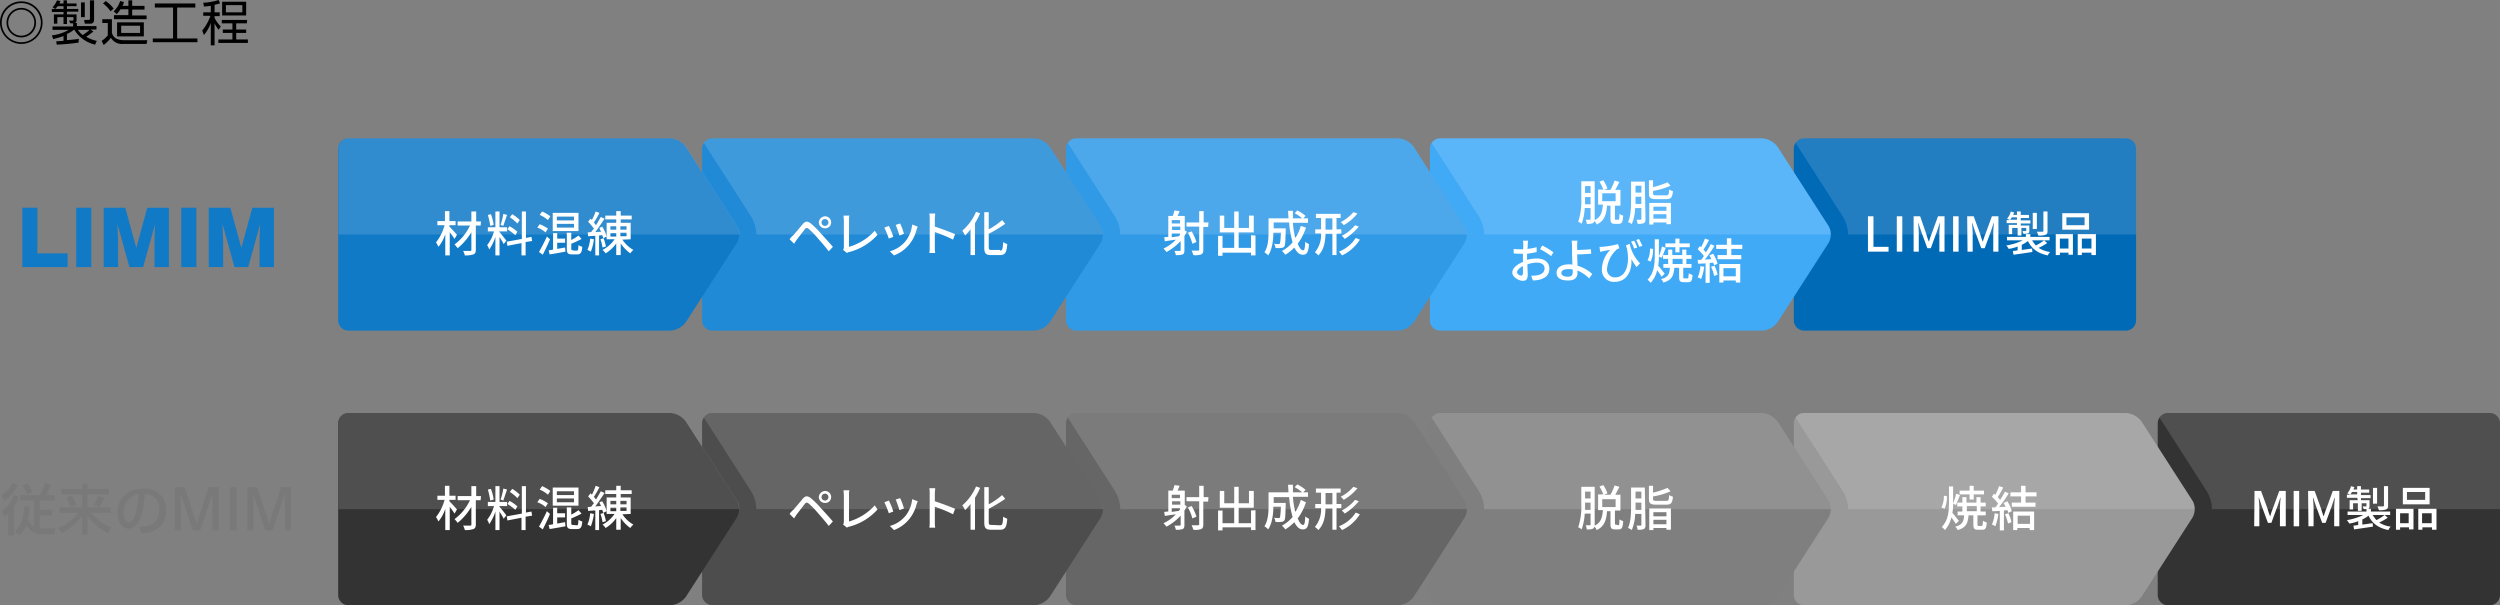 <svg xmlns="http://www.w3.org/2000/svg" viewBox="0 0 728.2 176.3"><rect x="0" y="0" width="728.2" height="176.3" fill="#808080" stroke="none"/><defs><style>.cls-1{fill:#797979;}.cls-2{fill:#107ac7;}.cls-3{fill:#006ab7;}.cls-13,.cls-4{fill:#fff;}.cls-4{opacity:0.14;isolation:isolate;}.cls-5{fill:#40aaf7;}.cls-6{fill:#309ae7;}.cls-7{fill:#208ad7;}.cls-8{fill:#333;}.cls-9{fill:#999;}.cls-10{fill:#7f7f7f;}.cls-11{fill:#666;}.cls-12{fill:#4d4d4d;}</style></defs><g id="レイヤー_2" data-name="レイヤー 2"><g id="レイヤー_1-2" data-name="レイヤー 1"><path d="M12.4,6.6a6.23,6.23,0,0,1-6.2,6.2A6.23,6.23,0,0,1,0,6.6,6.17,6.17,0,0,1,6.2.4,6.17,6.17,0,0,1,12.4,6.6ZM.5,6.6A5.7,5.7,0,1,0,6.2.9,5.7,5.7,0,0,0,.5,6.6Zm10,0a4.27,4.27,0,0,1-4.3,4.3,4.3,4.3,0,0,1,0-8.6A4.27,4.27,0,0,1,10.5,6.6Zm-8.1,0A3.8,3.8,0,1,0,6.2,2.8,3.8,3.8,0,0,0,2.4,6.6Z"/><path d="M22.9,12.4a55.91,55.91,0,0,1-6.4.6l-.1-1a18.75,18.75,0,0,0,2.1-.1V10.5c-1.3.5-2.4.7-3,.9l-.4-1.1A12.37,12.37,0,0,0,20,8.7H15.3v-1h6V6.8h-.8L20.1,6h1c.2,0,.3,0,.3-.3V5H19.5V7h-1V5H16.7V6.9h-1V4.2h2.8V3.5H15.1V2.6h3.4V1.8H16.8a6.53,6.53,0,0,1-.7.8l-.8-.5a5.78,5.78,0,0,0,1.3-2l1,.2c-.1.3-.2.4-.3.7h1.2V.1h1V1h2.8v.8H19.5v.8h3.3v.8H19.5v.8h2.8V5.8c0,.8-.4.9-.6.9h.7v.9h5.7v1H26.4l.8.6c-.7.5-1.4,1.1-2.1,1.5a9.68,9.68,0,0,0,3.1,1.2L27.7,13a9.61,9.61,0,0,1-6.1-4.4,8.6,8.6,0,0,1-2.1,1.3v1.8c1-.1,2.5-.2,3.5-.4A4.48,4.48,0,0,0,22.9,12.4Zm-.2-3.7a5.46,5.46,0,0,0,1.4,1.5,17.2,17.2,0,0,0,2-1.5Zm2-8V5H23.6V.7ZM27.4.1V5.9a1,1,0,0,1-1.1,1H24.7l-.2-1.1h1.3c.3,0,.4-.1.4-.4V.1Z"/><path d="M32.6,5.6V9.5a2.49,2.49,0,0,0,1.2,1.7,4.9,4.9,0,0,0,2.3.5h6.8l-.2,1.1H35.9A3.74,3.74,0,0,1,32.3,11a10.43,10.43,0,0,1-2.1,2.1l-.6-1.2a7.26,7.26,0,0,0,1.8-1.6V6.7H29.8V5.6Zm-.4-2.3A9.47,9.47,0,0,0,30,1l.8-.7a9.57,9.57,0,0,1,2.3,2.2Zm5.2-1.7V.1h1.1V1.7h3.6V2.8H38.5V4.5h4.2V5.6H33.2V4.4h4.2V2.7H35.1A6.67,6.67,0,0,1,34,4.1l-.9-.8A7,7,0,0,0,35,.3l1.1.3a5.09,5.09,0,0,1-.4,1.1h1.7Zm4.5,9H34.1V6.5h7.8ZM40.8,7.5H35.3V9.6h5.5Z"/><path d="M56.9,1V2.2H51.6v9h5.9v1.1h-13V11.2h5.9v-9H45.1V1Z"/><path d="M62.5,3.6H64V4.7H62.5v.5a9.23,9.23,0,0,0,1.8,2.5l-.6,1a9,9,0,0,1-1.2-1.9v6.4H61.4V6.7a11,11,0,0,1-2,3.5l-.5-1.3a13.7,13.7,0,0,0,2.4-4.3H59.2v-1h2.2V1.7a19.09,19.09,0,0,1-2,.2L59.2.8A18.6,18.6,0,0,0,63.7,0l.4,1c-.4.1-.7.2-1.6.4Zm9.4,3.2H68.8V8.6h2.9v1H68.8v1.9h3.4v1H63.6v-1h4.1V9.6H64.9v-1h2.8V6.8H64.6v-1H72l-.1,1Zm-.2-2.3h-7V.5h7Zm-1.1-3H65.8V3.6h4.8Z"/><path class="cls-1" d="M.5,144.3a10.15,10.15,0,0,0,3.2-3.6l1.5.6a11,11,0,0,1-4,4.6Zm5,.4a13.61,13.61,0,0,1-1.4,2.8v8.4H2.4v-6.3c-.6.6-.8.7-1.1,1l-.7-1.8A10.06,10.06,0,0,0,4,144.2Zm3.1,2.8a16.52,16.52,0,0,1-.5,3.8,4.82,4.82,0,0,0,1.8,2.1v-7.6h-4v-1.6h5.7a16.67,16.67,0,0,0,1.5-3.5l1.7.5a19.78,19.78,0,0,1-1.4,3h2.5v1.6H11.6v2.7h3.6v1.6H11.6v3.8h4.5l-.3,1.7H12.4a5.07,5.07,0,0,1-4.7-2.5A7.79,7.79,0,0,1,5.6,156l-1.2-1.3c1-.9,2.5-2.6,2.6-7.2ZM8,140.8a20.68,20.68,0,0,1,1.5,2.5l-1.5.8a12.71,12.71,0,0,0-1.5-2.6Z"/><path class="cls-1" d="M17.9,142.4h6v-1.5h1.6v1.5h6.2V144H25.5v3.8h6.7v1.6H26.6a14.47,14.47,0,0,0,5.8,4.3l-.9,1.6a16.12,16.12,0,0,1-6-5v5.5H23.9v-5.5a17.89,17.89,0,0,1-5.9,5l-1-1.5a14.49,14.49,0,0,0,5.8-4.4H17.3v-1.6h6.6V144h-6v-1.6Zm3,1.9a11.35,11.35,0,0,1,1.3,2.9l-1.6.5a16.86,16.86,0,0,0-1.2-2.8Zm9.4.6a23.27,23.27,0,0,1-1.3,2.7l-1.6-.6a13.74,13.74,0,0,0,1.2-2.6Z"/><path class="cls-1" d="M40.6,153.5c1.9-.1,5.8-.3,5.8-5.2a4.05,4.05,0,0,0-4.2-4.4c-.3,2.7-.5,5.5-1.7,7.8-.3.5-1.2,2.3-3.1,2.3-2.1,0-3.2-2.4-3.2-4.6,0-3.9,2.7-7.1,7.5-7.1,5.3,0,6.7,3.6,6.7,6.3,0,6.4-5.7,6.7-7.3,6.7Zm-4.6-4c0,1.7.7,2.6,1.5,2.6,2.1,0,2.8-6,2.9-8.2A5.45,5.45,0,0,0,36,149.5Z"/><path class="cls-1" d="M53.8,141.9l3.5,10.6,3.5-10.6h2.9v12.6H61.9V143.8l-3.6,10.7H56.2l-3.6-10.7c0,.4.1,2.7.1,3.1v7.6H50.9V141.9Z"/><path class="cls-1" d="M68.9,141.9v12.6H67V141.9Z"/><path class="cls-1" d="M74.9,141.9l3.5,10.6,3.5-10.6h2.9v12.6H83V143.8l-3.6,10.7H77.3l-3.6-10.7c0,.4.1,2.7.1,3.1v7.6H72V141.9Z"/><path class="cls-2" d="M10.9,60.5V73.8h8.8v4H6.5V60.5Z"/><path class="cls-2" d="M26.6,60.5V77.8H22.2V60.5Z"/><path class="cls-2" d="M41.7,77.8h-4L34.2,65.2c0,.7.2,4.4.2,5v7.6H30.2V60.5h6.3l3.2,11.7,3.2-11.7h6.3V77.8H45V70.2c0-.6.1-4.4.2-5Z"/><path class="cls-2" d="M57.2,60.5V77.8H52.8V60.5Z"/><path class="cls-2" d="M72.3,77.8h-4L64.8,65.2c0,.7.2,4.4.2,5v7.6H60.8V60.5h6.3l3.2,11.7,3.2-11.7h6.3V77.8H75.6V70.2c0-.6.1-4.4.2-5Z"/><path class="cls-3" d="M622.2,43.3a3,3,0,0,0-3-3H525.5a3,3,0,0,0-3,3v50a3,3,0,0,0,3,3h93.7a3,3,0,0,0,3-3Z"/><path class="cls-4" d="M619.2,40.3H525.5a3.13,3.13,0,0,0-2.5,1.3l13.8,21.5a10.19,10.19,0,0,1,1.5,5.2h83.9v-25A3,3,0,0,0,619.2,40.3Z"/><path class="cls-5" d="M532.6,70.8a5,5,0,0,0,0-5l-14.8-23a6.13,6.13,0,0,0-4.6-2.5H419.5a3,3,0,0,0-3,3v50a3,3,0,0,0,3,3h93.7a6,6,0,0,0,4.6-2.5Z"/><path class="cls-4" d="M532.6,65.8l-14.8-23a6.13,6.13,0,0,0-4.6-2.5H419.5a3.13,3.13,0,0,0-2.5,1.3l13.8,21.5a10.19,10.19,0,0,1,1.5,5.2h101A4.3,4.3,0,0,0,532.6,65.8Z"/><path class="cls-6" d="M426.6,70.8a5,5,0,0,0,0-5l-14.8-23a6.13,6.13,0,0,0-4.6-2.5H313.5a3,3,0,0,0-3,3v50a3,3,0,0,0,3,3h93.7a6.13,6.13,0,0,0,4.6-2.5Z"/><path class="cls-4" d="M426.6,65.8l-14.8-23a6.13,6.13,0,0,0-4.6-2.5H313.5a3.13,3.13,0,0,0-2.5,1.3l13.8,21.5a10.19,10.19,0,0,1,1.5,5.2h101A4.3,4.3,0,0,0,426.6,65.8Z"/><path class="cls-7" d="M320.6,70.8a5,5,0,0,0,0-5l-14.8-23a6.13,6.13,0,0,0-4.6-2.5H207.5a3,3,0,0,0-3,3v50a3,3,0,0,0,3,3h93.7a6.13,6.13,0,0,0,4.6-2.5Z"/><path class="cls-4" d="M320.6,65.8l-14.8-23a6.13,6.13,0,0,0-4.6-2.5H207.5a3.13,3.13,0,0,0-2.5,1.3l13.8,21.5a10.19,10.19,0,0,1,1.5,5.2h101A4.3,4.3,0,0,0,320.6,65.8Z"/><path class="cls-2" d="M214.6,70.8a5,5,0,0,0,0-5l-14.8-23a6.13,6.13,0,0,0-4.6-2.5H101.5a3,3,0,0,0-3,3v50a3,3,0,0,0,3,3h93.7a6.13,6.13,0,0,0,4.6-2.5Z"/><path class="cls-4" d="M199.9,42.8a6.13,6.13,0,0,0-4.6-2.5H101.6a3,3,0,0,0-3,3v25H215.4a4.3,4.3,0,0,0-.7-2.5Z"/><path class="cls-8" d="M728.2,123.3a3,3,0,0,0-3-3H631.5a3,3,0,0,0-3,3v50a3,3,0,0,0,3,3h93.7a3,3,0,0,0,3-3Z"/><path class="cls-4" d="M725.2,120.3H631.5a3.13,3.13,0,0,0-2.5,1.3l13.8,21.5a10.19,10.19,0,0,1,1.5,5.2h83.9v-25A3,3,0,0,0,725.2,120.3Z"/><path class="cls-9" d="M638.6,150.8a5,5,0,0,0,0-5l-14.8-23a6.13,6.13,0,0,0-4.6-2.5H525.5a3,3,0,0,0-3,3v50a3,3,0,0,0,3,3h93.7a6,6,0,0,0,4.6-2.5Z"/><path class="cls-4" d="M638.6,145.8l-14.8-23a6.13,6.13,0,0,0-4.6-2.5H525.5a3.13,3.13,0,0,0-2.5,1.3l13.8,21.5a10.19,10.19,0,0,1,1.5,5.2h101A4.3,4.3,0,0,0,638.6,145.8Z"/><path class="cls-10" d="M532.6,150.8a5,5,0,0,0,0-5l-14.8-23a6.13,6.13,0,0,0-4.6-2.5H419.5a3,3,0,0,0-3,3v50a3.08,3.08,0,0,0,3,3h93.7a6,6,0,0,0,4.6-2.5Z"/><path class="cls-4" d="M532.6,145.8l-14.8-23a6.13,6.13,0,0,0-4.6-2.5H419.5a3.13,3.13,0,0,0-2.5,1.3l13.8,21.5a10.19,10.19,0,0,1,1.5,5.2h101A4.3,4.3,0,0,0,532.6,145.8Z"/><path class="cls-11" d="M426.6,150.8a5,5,0,0,0,0-5l-14.8-23a6.13,6.13,0,0,0-4.6-2.5H313.5a3,3,0,0,0-3,3v50a3.08,3.08,0,0,0,3,3h93.7a6.13,6.13,0,0,0,4.6-2.5Z"/><path class="cls-4" d="M426.6,145.8l-14.8-23a6.13,6.13,0,0,0-4.6-2.5H313.5a3.13,3.13,0,0,0-2.5,1.3l13.8,21.5a10.19,10.19,0,0,1,1.5,5.2h101A4.3,4.3,0,0,0,426.6,145.8Z"/><path class="cls-12" d="M320.6,150.8a5,5,0,0,0,0-5l-14.8-23a6.13,6.13,0,0,0-4.6-2.5H207.5a3,3,0,0,0-3,3v50a3.08,3.08,0,0,0,3,3h93.7a6.13,6.13,0,0,0,4.6-2.5Z"/><path class="cls-4" d="M320.6,145.8l-14.8-23a6.13,6.13,0,0,0-4.6-2.5H207.5a3.13,3.13,0,0,0-2.5,1.3l13.8,21.5a10.19,10.19,0,0,1,1.5,5.2h101A4.3,4.3,0,0,0,320.6,145.8Z"/><path class="cls-8" d="M214.6,150.8a5,5,0,0,0,0-5l-14.8-23a6.13,6.13,0,0,0-4.6-2.5H101.5a3,3,0,0,0-3,3v50a3,3,0,0,0,3,3h93.7a6.13,6.13,0,0,0,4.6-2.5Z"/><path class="cls-4" d="M199.9,122.8a6.13,6.13,0,0,0-4.6-2.5H101.6a3,3,0,0,0-3,3v25H215.4a4.3,4.3,0,0,0-.7-2.5Z"/><path class="cls-13" d="M132.4,69.6c-.3-.5-.9-1.3-1.4-2v6.8h-1.3V68.2a10.79,10.79,0,0,1-2,3.7,8.26,8.26,0,0,0-.7-1.3,13.8,13.8,0,0,0,2.5-5h-2.1V64.4h2.2V61.5h1.3v2.9h1.8v1.2h-1.8V66c.5.5,1.9,2,2.2,2.4Zm7.6-3.9h-1.4v7c0,.8-.2,1.2-.7,1.4a7.25,7.25,0,0,1-2.5.3,5,5,0,0,0-.5-1.3h2c.3,0,.4-.1.4-.3V67.6a16.87,16.87,0,0,1-4,4.7,8.7,8.7,0,0,0-.9-1.1,14.53,14.53,0,0,0,4.5-5.5h-3.6V64.5h4V61.6h1.4v2.9h1.4l-.1,1.2Z"/><path class="cls-13" d="M145.4,67.5c.4.4,1.8,2.2,2.1,2.6l-.8,1c-.2-.5-.8-1.4-1.2-2.1v5.4h-1.2V69a14.17,14.17,0,0,1-1.8,3.7,5.17,5.17,0,0,0-.6-1.3,11.55,11.55,0,0,0,2-4h-1.8V66.2h2.2V61.6h1.2v4.6h2.2v1.2h-2.2l-.1.1Zm-2.6-1.7a23.39,23.39,0,0,0-.7-3.2l.9-.2a14.2,14.2,0,0,1,.8,3.1Zm4.9-3.2c-.4,1.1-.8,2.4-1.1,3.2l-.8-.3a16.65,16.65,0,0,0,.8-3.2Zm5.4,7.9v3.9h-1.2V70.8l-4.1.8-.2-1.2,4.4-.8v-8h1.2v7.7l1.6-.3.2,1.2Zm-3-2a15.26,15.26,0,0,0-2.3-1.7l.6-.9a10.35,10.35,0,0,1,2.3,1.6Zm.6-3.4a10.61,10.61,0,0,0-2.2-1.8l.7-.9a10.5,10.5,0,0,1,2.2,1.7Z"/><path class="cls-13" d="M158.9,67.7a6.92,6.92,0,0,0-2.4-1.4l.7-1a10.76,10.76,0,0,1,2.4,1.3Zm1.3,2c-.6,1.5-1.4,3.1-2.1,4.5l-1.1-.8c.6-1.1,1.6-2.9,2.3-4.5Zm-.6-5.6a9,9,0,0,0-2.4-1.5l.7-1a10.84,10.84,0,0,1,2.4,1.4Zm2.7,8.4c.7-.1,1.5-.3,2.3-.4l.1,1.2c-1.6.3-3.3.6-4.6.8l-.3-1.2a6.88,6.88,0,0,0,1.3-.2V67.9h1.2v1.6h2.3v1.2h-2.3v1.8Zm6.2-5.2H161V62h7.5Zm-1.3-4.2h-5v1.1h5Zm0,2.1h-5v1.1h5ZM168,73c.4,0,.4-.2.5-1.6a5.36,5.36,0,0,0,1.1.5c-.1,1.7-.5,2.2-1.5,2.2h-1.5c-1.2,0-1.5-.4-1.5-1.6V67.8h1.3v2.1a12.83,12.83,0,0,0,2.1-1.3l.9,1a27.51,27.51,0,0,1-3,1.4v1.4c0,.4.1.5.5.5C166.7,73,168,73,168,73Z"/><path class="cls-13" d="M173,69.7a15.75,15.75,0,0,1-.9,3.6,9.29,9.29,0,0,0-1-.5,10,10,0,0,0,.8-3.3Zm2.4-3.7a10.41,10.41,0,0,1,1.3,2.9l-1,.5a4.71,4.71,0,0,0-.3-.9l-.9.1v5.8h-1.1V68.7c-.8,0-1.5.1-2.1.1l-.1-1.1,1-.1a7,7,0,0,1,.8-1,15.08,15.08,0,0,0-1.7-2l.7-.9c.1.1.3.2.4.4a17.4,17.4,0,0,0,1.1-2.5l1.1.4a23.23,23.23,0,0,1-1.6,2.8c.2.3.4.5.6.8.5-.8,1-1.7,1.4-2.4l1.1.5c-.8,1.2-1.8,2.7-2.7,3.9l1.7-.1a5.36,5.36,0,0,1-.5-1.1Zm.1,6.1a12,12,0,0,0-.6-2.4l.9-.3a12.71,12.71,0,0,1,.7,2.4Zm5.8-2.3a9.15,9.15,0,0,0,3.2,3,4.3,4.3,0,0,0-.9,1,11.1,11.1,0,0,1-2.8-2.9v3.4h-1.3V70.9a10.54,10.54,0,0,1-3.1,2.9,4.3,4.3,0,0,0-.9-1,9.37,9.37,0,0,0,3.5-3.1h-2.3V64.9h2.8v-1h-3.2V62.8h3.2V61.5h1.3v1.3H184v1.1h-3.2v1h2.9v4.8l-2.4.1Zm-3.5-2.9h1.7v-1h-1.7Zm0,2h1.7v-1h-1.7Zm4.7-3h-1.8v1h1.8Zm0,1.9h-1.8v1h1.8Z"/><path class="cls-13" d="M231.1,68.5c.6-.7,1.8-2.1,2.7-3.2.8-.9,1.4-1,2.5-.1a26.43,26.43,0,0,1,2.9,2.9c.9,1,2.4,2.6,3.4,3.8l-1.2,1.3c-.9-1.2-2.2-2.7-3.1-3.7a24.81,24.81,0,0,0-2.7-2.8c-.5-.4-.8-.4-1.2.1-.6.8-1.7,2.2-2.3,3-.3.4-.6.9-.8,1.2L230,69.7A4.35,4.35,0,0,1,231.1,68.5Zm9.2-5.5a1.79,1.79,0,0,1,1.8,1.8,1.71,1.71,0,0,1-1.8,1.7,1.77,1.77,0,0,1-1.8-1.7A1.93,1.93,0,0,1,240.3,63Zm0,2.8a1,1,0,0,0,1-1,1,1,0,0,0-2,0A1,1,0,0,0,240.3,65.8Z"/><path class="cls-13" d="M245.6,72.8a2.35,2.35,0,0,0,.2-.8V64.2c0-.4-.1-1.1-.1-1.4h1.7a6.15,6.15,0,0,0-.1,1.4v7.7a16.2,16.2,0,0,0,7.5-4.7l.8,1.2a16.58,16.58,0,0,1-8.2,5,1.33,1.33,0,0,0-.7.3Z"/><path class="cls-13" d="M260.2,69l-1.3.5a30.54,30.54,0,0,0-1.3-3.2l1.3-.5A17.88,17.88,0,0,1,260.2,69Zm7.1-3a3.39,3.39,0,0,1-.3.8,10.88,10.88,0,0,1-2,4.2,10.43,10.43,0,0,1-4.6,3.4l-1.2-1.2a9,9,0,0,0,4.6-3,9.38,9.38,0,0,0,1.9-4.8Zm-4,2.1-1.3.5c-.2-.7-.8-2.4-1.1-3.1l1.3-.4A18.15,18.15,0,0,1,263.3,68.1Z"/><path class="cls-13" d="M277.6,69.8a39.66,39.66,0,0,0-5.3-2.2v4.3a11.48,11.48,0,0,0,.1,1.8h-1.7a10.28,10.28,0,0,0,.1-1.8V63.8a9.15,9.15,0,0,0-.1-1.6h1.7c0,.5-.1,1.1-.1,1.6V66c1.8.6,4.5,1.6,5.9,2.2Z"/><path class="cls-13" d="M285.5,62.1A20,20,0,0,1,284,65v9.3h-1.3V66.8a14.54,14.54,0,0,1-1.6,1.8,7,7,0,0,0-.8-1.4,15.06,15.06,0,0,0,4-5.5ZM291.3,73c.7,0,.8-.5.9-2.5a6.72,6.72,0,0,0,1.2.6c-.2,2.3-.5,3.2-2.1,3.2h-2.6c-1.6,0-2-.5-2-2.2V61.8H288v5a20.45,20.45,0,0,0,3.9-2.7l.9,1.1a43.56,43.56,0,0,1-4.8,2.9v3.8c0,.8.1.9.9.9h2.4Z"/><path class="cls-13" d="M345.7,67.5a7.46,7.46,0,0,1-.7,1.2v4.2c0,.6-.1,1-.5,1.2a5.29,5.29,0,0,1-2,.2,5.64,5.64,0,0,0-.4-1.2h1.5a.27.27,0,0,0,.3-.3V70.2a15.69,15.69,0,0,1-4.1,3.2c-.2-.2-.6-.7-.9-1a11.42,11.42,0,0,0,3.6-2.6c-1.2.2-2.3.3-3.2.5l-.2-1.2c.4,0,.7-.1,1.2-.1V62.9h1.3a9.83,9.83,0,0,0,.5-1.6l1.5.2c-.2.5-.4,1-.6,1.4h2.1v4.2Zm-4.4-3.4v1h2.4v-1Zm2.5,1.9h-2.4v1h2.4Zm-2.5,3.1,2.1-.3c.1-.1.2-.3.3-.4V68h-2.4v1.1Zm10.6-3h-1.4v6.7c0,.7-.2,1.1-.6,1.3a5,5,0,0,1-2.3.2,11.22,11.22,0,0,0-.5-1.3h1.8c.3,0,.4-.1.4-.3V66h-3.7V64.8h3.7V61.5h1.3v3.3H352l-.1,1.3ZM347.3,71a12,12,0,0,0-1.3-3.2l1.1-.4a13.64,13.64,0,0,1,1.4,3.1Z"/><path class="cls-13" d="M365.7,68.6v5.8h-1.3v-.8h-8.3v.9h-1.3V68.7h1.3v3.5h3.4V67.7h-4.2V62.8h1.3v3.6h2.9V61.6h1.3v4.8h3V62.8h1.4v4.9h-4.4v4.5h3.6V68.5l1.3.1Z"/><path class="cls-13" d="M380.4,66.3A16,16,0,0,1,378,71c.5,1.2,1,1.9,1.6,1.9.4,0,.5-.7.6-2.5a3.38,3.38,0,0,0,1.1.7c-.2,2.5-.7,3.1-1.8,3.1s-1.8-.8-2.5-2.1a12.62,12.62,0,0,1-2.6,2.1,10,10,0,0,0-1-1.1,10.67,10.67,0,0,0,3.1-2.5,29,29,0,0,1-1-5.8H371v1.7h3.5v.7c-.1,3-.1,4.2-.4,4.6a1.09,1.09,0,0,1-.9.4,4.77,4.77,0,0,1-1.7,0,2.45,2.45,0,0,0-.4-1.2,7.77,7.77,0,0,0,1.3.1c.2,0,.3,0,.4-.2s.2-1,.3-3.1h-2.2c0,2-.3,4.8-1.5,6.6a4.81,4.81,0,0,0-1.1-.9c1.1-1.7,1.2-4.1,1.2-5.9v-4h5.8c0-.7-.1-1.5-.1-2.2h1.4v2.2h2.7a12.13,12.13,0,0,0-2.2-1.5l.8-.8a11.13,11.13,0,0,1,2.4,1.6l-.7.7H381v1.3h-4.4a23.87,23.87,0,0,0,.7,4.4,12.48,12.48,0,0,0,1.6-3.5Z"/><path class="cls-13" d="M389.3,68.1v6.2h-1.2V68.1h-2c-.1,2.3-.4,4.6-2.1,6.3a4.3,4.3,0,0,0-1-.9,7.94,7.94,0,0,0,1.8-5.5h-1.7V66.8h1.7V63.5h-1.5V62.3h7.2v1.2h-1.2v3.3h1.4V68l-1.4.1Zm-1.2-1.2V63.6h-2v3.3Zm8,2.9a12.19,12.19,0,0,1-5.2,4.6,8.7,8.7,0,0,0-.9-1.1,10.27,10.27,0,0,0,4.9-4Zm-.7-7.6a14.47,14.47,0,0,1-4,3.4,3.84,3.84,0,0,0-.9-.9,11.93,11.93,0,0,0,3.7-2.9Zm.4,3.8a17.4,17.4,0,0,1-4.1,3.6,3.84,3.84,0,0,0-.9-.9,11.91,11.91,0,0,0,3.9-3.1Z"/><path class="cls-13" d="M471.4,64c.2,0,.3-.2.3-1.7a5.36,5.36,0,0,0,1.1.5c-.1,1.9-.4,2.4-1.3,2.4h-1.1c-1.1,0-1.3-.4-1.3-1.6V59.9h-1c-.2,2.5-.7,4.4-3,5.5a3,3,0,0,0-.7-1,1.27,1.27,0,0,1-.4.6,4.19,4.19,0,0,1-1.8.2,5.27,5.27,0,0,0-.3-1.2h1.2c.2,0,.2-.1.2-.3V60.6h-1.7a16.33,16.33,0,0,1-.9,4.6,3.33,3.33,0,0,0-1-.6,19.29,19.29,0,0,0,.9-6.8v-5h3.9V64.1c1.9-.9,2.2-2.5,2.4-4.5h-1.4V55.2H467a15.77,15.77,0,0,0-1.1-2.3l1.1-.4a9,9,0,0,1,1.2,2.4l-.9.4h1.8a16,16,0,0,0,1.2-2.7l1.4.4c-.4.8-.8,1.6-1.2,2.3H472v4.6h-1.6v3.7c0,.4,0,.4.3.4Zm-8.1-4.5V57.4h-1.6v2.1Zm-1.6-5.3v2h1.6v-2Zm5,4.4h3.9V56.3h-3.9Z"/><path class="cls-13" d="M479.3,63.8c0,.6-.1,1-.5,1.2a4.19,4.19,0,0,1-1.8.2,5.27,5.27,0,0,0-.3-1.2h1.2c.2,0,.2-.1.2-.2V60.6h-1.8a13.53,13.53,0,0,1-1,4.7,2.87,2.87,0,0,0-1.1-.6c.9-1.9.9-4.7.9-6.8v-5h4l.2,10.9Zm-1.2-4.4V57.3h-1.7v2.1Zm-1.7-5.3v2h1.7v-2Zm8.9,2.8c.7,0,.8-.2.9-1.7a5.36,5.36,0,0,0,1.1.5c-.2,1.9-.6,2.3-2,2.3h-2.9c-1.7,0-2.1-.4-2.1-1.7V52.5h1.2v2a22.82,22.82,0,0,0,4.2-1.4l.9,1a20.19,20.19,0,0,1-5.1,1.5v.7c0,.5.2.6,1,.6Zm-4.9,2.2h6.3v6.2h-1.3v-.5h-3.8v.6h-1.2V59.1Zm1.2,1.1v1.2h3.8V60.2Zm3.8,3.5V62.4h-3.8v1.3Z"/><path class="cls-13" d="M444.8,75.7a10.12,10.12,0,0,1,2.9-.4c2.1,0,3.6,1.1,3.6,2.9s-1,2.8-3,3.3a11,11,0,0,1-1.8.2l-.5-1.4a9.7,9.7,0,0,0,1.7-.1c1.2-.2,2.2-.8,2.2-2s-1-1.7-2.2-1.7a8.68,8.68,0,0,0-2.8.5c0,1.1.1,2.3.1,2.9,0,1.5-.5,1.9-1.4,1.9-1.2,0-3.1-1.1-3.1-2.4s1.4-2.4,3.1-3.1V73.9h-.9a10.28,10.28,0,0,1-1.8-.1V72.5a12.83,12.83,0,0,0,1.8.1h1V71.2a4.1,4.1,0,0,0-.1-1.1h1.5c0,.3-.1.7-.1,1.1a6.64,6.64,0,0,1-.1,1.3,16.37,16.37,0,0,0,2.7-.5v1.4a20.16,20.16,0,0,1-2.8.5v1.8Zm-1.2,3.9V77.5c-1,.5-1.7,1.2-1.7,1.8s.8,1,1.3,1A.72.72,0,0,0,443.6,79.6Zm5.6-8.1a20.61,20.61,0,0,1,3.3,2l-.7,1.1a17.27,17.27,0,0,0-3.2-2Z"/><path class="cls-13" d="M462.9,81.1a10.7,10.7,0,0,0-3.4-2.3v.7c0,1.2-.7,2.2-2.7,2.2s-3.4-.6-3.4-2.3c0-1.3,1.2-2.4,3.6-2.4a3.08,3.08,0,0,1,1,.1c0-1.1-.1-2.3-.1-3.1V71.6c0-.6-.1-1.2-.1-1.5h1.7a6.62,6.62,0,0,0-.1,1.5v1.2c1.1,0,2.8-.1,4-.2l.1,1.3c-1.2.1-2.9.2-4.1.2,0,.9.1,2.2.1,3.3a11,11,0,0,1,4.3,2.4Zm-4.8-2.6a5.28,5.28,0,0,0-1.3-.1c-1.3,0-2,.4-2,1.1s.7,1.1,1.9,1.1c1,0,1.4-.4,1.4-1.4Z"/><path class="cls-13" d="M474.7,71a11.74,11.74,0,0,0,3,5.7l-1,1.1a23,23,0,0,1-1.5-2.3c.2,3.4-1.3,6.6-4.9,6.6a3.46,3.46,0,0,1-3.7-3.7,8.31,8.31,0,0,1,2.4-5.6,15.52,15.52,0,0,0-2.1.4,2.35,2.35,0,0,0-.8.2l-.2-1.5h.8a27.32,27.32,0,0,0,4.6-.8l.4,1.2c-.2.1-.5.2-.7.3a8.57,8.57,0,0,0-2.9,5.7,2.28,2.28,0,0,0,2.4,2.5c2.8,0,4.4-3.3,3.4-8.4l-.3-.9Zm1.3,1.4a12.15,12.15,0,0,0-.9-2l.9-.3a17.6,17.6,0,0,1,.9,2Zm1.5-.5a17.6,17.6,0,0,0-.9-2l.8-.3c.3.5.7,1.4,1,2Z"/><path class="cls-13" d="M481.5,72.5a8.43,8.43,0,0,1-.7,3.7l-.9-.4a7.12,7.12,0,0,0,.7-3.4Zm2.5,8.1c-.3-.5-.8-1.2-1.3-1.9a8.2,8.2,0,0,1-1.9,3.7,3.84,3.84,0,0,0-.9-.9c1.9-2,2.1-4.6,2.1-7.1V69.7h1.2v4.7a15.14,15.14,0,0,1-.2,3c.5.5,1.6,2,1.9,2.3Zm1.2-8.4c-.4,1-.8,2.1-1.2,2.9l-.8-.4a24.57,24.57,0,0,0,.9-2.9Zm6.3,8.9c.3,0,.3-.2.4-1.5a5.36,5.36,0,0,0,1.1.5c-.1,1.7-.4,2.1-1.3,2.1h-1.2c-1.1,0-1.4-.3-1.4-1.5V78h-1.4c-.2,2.3-.7,3.6-3.2,4.3a2.29,2.29,0,0,0-.7-1c2.1-.5,2.5-1.5,2.6-3.3h-1.9V76.9h1.4V75.4h-1.5V74.3h1.5V72.7h1.2v1.6H490V72.7h1.2v1.6h1.5v1.1h-1.5v1.5h1.5V78h-2.4v2.7c0,.3.1.4.4.4ZM488,72h-2.9V70.9H488V69.5h1.2v1.4h3V72h-3v1.5H488Zm-.8,4.9h2.9V75.4h-2.9Z"/><path class="cls-13" d="M496.4,77.7a15.75,15.75,0,0,1-.9,3.6,3.13,3.13,0,0,0-1-.5,10,10,0,0,0,.8-3.3Zm2.6-3.8a10.41,10.41,0,0,1,1.3,2.9l-1,.5a4.12,4.12,0,0,0-.3-.8l-1,.1v5.8h-1.2V76.7a17,17,0,0,1-2.2.1l-.1-1.1h1a10.47,10.47,0,0,0,.8-1.1,10.83,10.83,0,0,0-1.8-2l.6-.9c.1.1.3.2.4.3a17.4,17.4,0,0,0,1.1-2.5l1.2.4a23.23,23.23,0,0,1-1.6,2.8c.3.3.5.6.7.8a21,21,0,0,0,1.4-2.4l1.1.5a36,36,0,0,1-2.8,4l1.9-.1a10.91,10.91,0,0,0-.6-1.1Zm.4,3.5a10.08,10.08,0,0,1,.9,2.6l-1,.4a12.17,12.17,0,0,0-.9-2.7Zm4.9-4.9v1.8h2.9v1.2h-6.9V74.3H503V72.5h-3.1V71.3H503V69.4h1.3v1.9h3.2v1.2Zm-3.5,4.4h6.1v5.4h-1.3v-.6H502v.6h-1.2Zm1.2,1.2v2.4h3.6V78.1Z"/><path class="cls-13" d="M544.1,63h1.6v8.9h4.4v1.4h-6Z"/><path class="cls-13" d="M552.5,63h1.6V73.3h-1.6Z"/><path class="cls-13" d="M557.4,63h1.9l1.8,5.2a17.23,17.23,0,0,0,.7,2.1h.1a17.23,17.23,0,0,1,.7-2.1l1.9-5.2h1.9V73.3h-1.5V68.2c0-.9.1-2.3.2-3.2H565l-.8,2.4-1.8,4.9h-1l-1.8-4.9-.8-2.4h-.1c.1.9.2,2.3.2,3.2v5.1h-1.5V63Z"/><path class="cls-13" d="M568.9,63h1.6V73.3h-1.6Z"/><path class="cls-13" d="M573,63h1.9l1.9,5.2a17.23,17.23,0,0,0,.7,2.1h.1a17.23,17.23,0,0,1,.7-2.1l1.9-5.2h1.9V73.3h-1.5V68.2c0-.9.1-2.3.2-3.2h-.1l-.8,2.4-1.8,4.9h-1l-1.8-4.9-.8-2.4h-.1c.1.9.2,2.3.2,3.2v5.1h-1.5L573,63Z"/><path class="cls-13" d="M596.3,70.8a15.71,15.71,0,0,1-2.5,1.4,8,8,0,0,0,3.4,1.2,2.29,2.29,0,0,0-.7,1c-2.9-.6-4.7-1.9-5.8-4.2a7.84,7.84,0,0,1-1.8,1.1v1.5c1-.1,2-.3,3-.4l.1,1c-2,.3-4,.6-5.5.8l-.2-1.1a7.84,7.84,0,0,0,1.4-.2V71.8a11.07,11.07,0,0,1-2.6.7,6.07,6.07,0,0,0-.7-1,16.89,16.89,0,0,0,4.8-1.5h-4.6V69h5.5v-.8h1.3V69H597v1h-5.1a14.31,14.31,0,0,0,1.1,1.5,14,14,0,0,0,2.4-1.5ZM587.5,65h-3v-.9h.9a3,3,0,0,0-.8-.4,4.69,4.69,0,0,0,1.1-2.1l1,.3a4.88,4.88,0,0,0-.3.7h1.1v-1h1.1v1H591v.9h-2.4v.7h2.8v.9h-2.8v.6h2.5v1.5c0,.4-.1.7-.4.8a4.51,4.51,0,0,1-1.3.1,6.89,6.89,0,0,0-.3-.8h.9c.1,0,.2,0,.2-.1v-.8h-1.4v2.2h-1.1V66.4h-1.6v1.8h-1V65.5h2.4V65Zm0-1v-.7H586a4.23,4.23,0,0,1-.5.7Zm5.8,2.7h-1.2V62h1.2Zm3.1.6c0,.6-.1.9-.6,1.1a5.6,5.6,0,0,1-2.1.2,4.87,4.87,0,0,0-.4-1.1h1.6c.2,0,.3-.1.3-.2V61.6h1.2v5.7Z"/><path class="cls-13" d="M598.7,68.2h5.1v6h-1.3v-.6H600v.7h-1.2V68.2Zm1.3,1.3v2.9h2.5V69.5Zm8.5-2.6h-7.8V62.1h7.8Zm-1.3-3.6h-5.3v2.3h5.3Zm3.3,4.9v6.1h-1.3v-.7h-2.8v.7h-1.2V68.2Zm-1.3,4.2V69.5h-2.8v2.9Z"/><path class="cls-13" d="M132.4,149.6c-.3-.5-.9-1.3-1.4-2v6.8h-1.3v-6.2a10.79,10.79,0,0,1-2,3.7,8.26,8.26,0,0,0-.7-1.3,13.8,13.8,0,0,0,2.5-5h-2.1v-1.2h2.2v-2.9h1.3v2.9h1.8v1.2h-1.8v.4c.5.5,1.9,2,2.2,2.4Zm7.6-3.9h-1.4v7c0,.8-.2,1.2-.7,1.4a7.25,7.25,0,0,1-2.5.3,5,5,0,0,0-.5-1.3h2c.3,0,.4-.1.4-.3v-5.2a16.87,16.87,0,0,1-4,4.7,8.7,8.7,0,0,0-.9-1.1,14.53,14.53,0,0,0,4.5-5.5h-3.6v-1.2h4v-2.9h1.4v2.9h1.4l-.1,1.2Z"/><path class="cls-13" d="M145.4,147.5c.4.4,1.8,2.2,2.1,2.6l-.8,1c-.2-.5-.8-1.4-1.2-2.1v5.4h-1.2V149a14.17,14.17,0,0,1-1.8,3.7,5.17,5.17,0,0,0-.6-1.3,11.55,11.55,0,0,0,2-4h-1.8v-1.2h2.2v-4.6h1.2v4.6h2.2v1.2h-2.2l-.1.1Zm-2.6-1.7a23.39,23.39,0,0,0-.7-3.2l.9-.2a14.2,14.2,0,0,1,.8,3.1Zm4.9-3.2c-.4,1.1-.8,2.4-1.1,3.2l-.8-.3a16.65,16.65,0,0,0,.8-3.2Zm5.4,7.9v3.9h-1.2v-3.6l-4.1.8-.2-1.2,4.4-.8v-8h1.2v7.7l1.6-.3.2,1.2Zm-3-2a15.26,15.26,0,0,0-2.3-1.7l.6-.9a10.35,10.35,0,0,1,2.3,1.6Zm.6-3.4a10.61,10.61,0,0,0-2.2-1.8l.7-.9a10.5,10.5,0,0,1,2.2,1.7Z"/><path class="cls-13" d="M158.9,147.7a6.92,6.92,0,0,0-2.4-1.4l.7-1a10.76,10.76,0,0,1,2.4,1.3Zm1.3,2c-.6,1.5-1.4,3.1-2.1,4.5l-1.1-.8c.6-1.1,1.6-2.9,2.3-4.5Zm-.6-5.6a9,9,0,0,0-2.4-1.5l.7-1a10.84,10.84,0,0,1,2.4,1.4Zm2.7,8.4c.7-.1,1.5-.3,2.3-.4l.1,1.2c-1.6.3-3.3.6-4.6.8l-.3-1.2a6.88,6.88,0,0,0,1.3-.2v-4.8h1.2v1.6h2.3v1.2h-2.3v1.8Zm6.2-5.2H161V142h7.5Zm-1.3-4.2h-5v1.1h5Zm0,2.1h-5v1.1h5Zm.8,7.8c.4,0,.4-.2.5-1.6a5.36,5.36,0,0,0,1.1.5c-.1,1.7-.5,2.2-1.5,2.2h-1.5c-1.2,0-1.5-.4-1.5-1.6v-4.7h1.3v2.1a12.83,12.83,0,0,0,2.1-1.3l.9,1a27.51,27.51,0,0,1-3,1.4v1.4c0,.4.1.5.5.5l1.1.1Z"/><path class="cls-13" d="M173,149.7a15.75,15.75,0,0,1-.9,3.6,9.29,9.29,0,0,0-1-.5,10,10,0,0,0,.8-3.3Zm2.4-3.7a10.41,10.41,0,0,1,1.3,2.9l-1,.5a4.71,4.71,0,0,0-.3-.9l-.9.1v5.8h-1.1v-5.7c-.8,0-1.5.1-2.1.1l-.1-1.1,1-.1a7,7,0,0,1,.8-1,15.08,15.08,0,0,0-1.7-2l.7-.9c.1.1.3.2.4.4a14.45,14.45,0,0,0,1.1-2.6l1.1.4a23.23,23.23,0,0,1-1.6,2.8c.2.3.4.5.6.8.5-.8,1-1.7,1.4-2.4l1.1.5c-.8,1.2-1.8,2.7-2.7,3.9l1.7-.1a5.36,5.36,0,0,1-.5-1.1Zm.1,6.1a12,12,0,0,0-.6-2.4l.9-.3a12.71,12.71,0,0,1,.7,2.4Zm5.8-2.3a9.15,9.15,0,0,0,3.2,3,4.3,4.3,0,0,0-.9,1,11.1,11.1,0,0,1-2.8-2.9v3.4h-1.3v-3.4a10.54,10.54,0,0,1-3.1,2.9,4.3,4.3,0,0,0-.9-1,9.37,9.37,0,0,0,3.5-3.1h-2.3v-4.8h2.8v-1h-3.2v-1.1h3.2v-1.3h1.3v1.3H184v1.1h-3.2v1h2.9v4.8l-2.4.1Zm-3.5-2.9h1.7v-1h-1.7Zm0,2h1.7v-1h-1.7Zm4.7-3h-1.8v1h1.8Zm0,1.9h-1.8v1h1.8Z"/><path class="cls-13" d="M231.1,148.5c.6-.7,1.8-2.1,2.7-3.2.8-.9,1.4-1,2.5-.1a26.43,26.43,0,0,1,2.9,2.9c.9,1,2.4,2.6,3.4,3.8l-1.2,1.3c-.9-1.2-2.2-2.7-3.1-3.7a24.81,24.81,0,0,0-2.7-2.8c-.5-.4-.8-.4-1.2.1-.6.8-1.7,2.2-2.3,3-.3.4-.6.9-.8,1.2l-1.3-1.3A4.35,4.35,0,0,1,231.1,148.5Zm9.2-5.5a1.79,1.79,0,0,1,1.8,1.8,1.71,1.71,0,0,1-1.8,1.7,1.77,1.77,0,0,1-1.8-1.7A1.93,1.93,0,0,1,240.3,143Zm0,2.8a1,1,0,0,0,1-1,1,1,0,0,0-2,0A1,1,0,0,0,240.3,145.8Z"/><path class="cls-13" d="M245.6,152.8a2.35,2.35,0,0,0,.2-.8v-7.8c0-.4-.1-1.1-.1-1.4h1.7a6.15,6.15,0,0,0-.1,1.4v7.7a16.2,16.2,0,0,0,7.5-4.7l.8,1.2a16.58,16.58,0,0,1-8.2,5,1.33,1.33,0,0,0-.7.3Z"/><path class="cls-13" d="M260.2,149l-1.3.5a30.54,30.54,0,0,0-1.3-3.2l1.3-.5A17.88,17.88,0,0,1,260.2,149Zm7.1-3a3.39,3.39,0,0,1-.3.8,10.88,10.88,0,0,1-2,4.2,10.43,10.43,0,0,1-4.6,3.4l-1.2-1.2a9,9,0,0,0,4.6-3,9.38,9.38,0,0,0,1.9-4.8Zm-4,2.1-1.3.5c-.2-.7-.8-2.4-1.1-3.1l1.3-.4A18.15,18.15,0,0,1,263.3,148.1Z"/><path class="cls-13" d="M277.6,149.8a39.66,39.66,0,0,0-5.3-2.2v4.3a11.48,11.48,0,0,0,.1,1.8h-1.7a10.28,10.28,0,0,0,.1-1.8v-8.1a9.15,9.15,0,0,0-.1-1.6h1.7c0,.5-.1,1.1-.1,1.6V146c1.8.6,4.5,1.6,5.9,2.2Z"/><path class="cls-13" d="M285.5,142.1A20,20,0,0,1,284,145v9.3h-1.3v-7.5a14.54,14.54,0,0,1-1.6,1.8,7,7,0,0,0-.8-1.4,15.06,15.06,0,0,0,4-5.5Zm5.8,10.9c.7,0,.8-.5.9-2.5a6.72,6.72,0,0,0,1.2.6c-.2,2.3-.5,3.2-2.1,3.2h-2.6c-1.6,0-2-.5-2-2.2V141.9H288v5a20.45,20.45,0,0,0,3.9-2.7l.9,1.1a43.56,43.56,0,0,1-4.8,2.9V152c0,.8.1.9.9.9l2.4.1Z"/><path class="cls-13" d="M345.7,147.5a7.46,7.46,0,0,1-.7,1.2v4.2c0,.6-.1,1-.5,1.2a5.29,5.29,0,0,1-2,.2,5.64,5.64,0,0,0-.4-1.2h1.5a.27.27,0,0,0,.3-.3v-2.6a15.69,15.69,0,0,1-4.1,3.2c-.2-.2-.6-.7-.9-1a11.42,11.42,0,0,0,3.6-2.6c-1.2.2-2.3.3-3.2.5l-.2-1.2c.4,0,.7-.1,1.2-.1v-6.1h1.3a9.83,9.83,0,0,0,.5-1.6l1.5.2c-.2.5-.4,1-.6,1.4h2.1v4.2Zm-4.4-3.4v1h2.4v-1Zm2.5,1.9h-2.4v1h2.4Zm-2.5,3.1,2.1-.3c.1-.1.2-.3.3-.4V148h-2.4v1.1Zm10.6-3h-1.4v6.7c0,.7-.2,1.1-.6,1.3a5,5,0,0,1-2.3.2,11.22,11.22,0,0,0-.5-1.3h1.8c.3,0,.4-.1.4-.3V146h-3.7v-1.2h3.7v-3.3h1.3v3.3H352l-.1,1.3Zm-4.6,4.9a12,12,0,0,0-1.3-3.2l1.1-.4a13.64,13.64,0,0,1,1.4,3.1Z"/><path class="cls-13" d="M365.7,148.6v5.8h-1.3v-.8h-8.3v.9h-1.3v-5.8h1.3v3.7h3.4v-4.5h-4.2V143h1.3v3.6h2.9v-4.8h1.3v4.8h3V143h1.4v4.9h-4.4v4.5h3.6v-3.7l1.3-.1Z"/><path class="cls-13" d="M380.4,146.3A16,16,0,0,1,378,151c.5,1.2,1,1.9,1.6,1.9.4,0,.5-.7.6-2.5a3.38,3.38,0,0,0,1.1.7c-.2,2.5-.7,3.1-1.8,3.1s-1.8-.8-2.5-2.1a12.62,12.62,0,0,1-2.6,2.1,10,10,0,0,0-1-1.1,10.67,10.67,0,0,0,3.1-2.5,29,29,0,0,1-1-5.8H371v1.7h3.5v.5c-.1,3-.1,4.2-.4,4.6a1.09,1.09,0,0,1-.9.4,4.77,4.77,0,0,1-1.7,0,2.45,2.45,0,0,0-.4-1.2,7.77,7.77,0,0,0,1.3.1c.2,0,.3,0,.4-.2s.2-1,.3-3.1h-2.2c0,2-.3,4.8-1.5,6.6a4.81,4.81,0,0,0-1.1-.9c1.1-1.7,1.2-4.1,1.2-5.9v-4h5.8c0-.7-.1-1.5-.1-2.2h1.4v2.2h2.7a12.13,12.13,0,0,0-2.2-1.5l.8-.8a11.13,11.13,0,0,1,2.4,1.6l-.7.7H381v1.3h-4.4a23.87,23.87,0,0,0,.7,4.4,12.48,12.48,0,0,0,1.6-3.5Z"/><path class="cls-13" d="M389.3,148.1v6.2h-1.2v-6.2h-2c-.1,2.3-.4,4.6-2.1,6.3a4.3,4.3,0,0,0-1-.9,7.94,7.94,0,0,0,1.8-5.5h-1.7v-1.2h1.7v-3.3h-1.5v-1.2h7.2v1.2h-1.2v3.3h1.4V148h-1.4Zm-1.2-1.2v-3.3h-2v3.3Zm8,2.9a12.19,12.19,0,0,1-5.2,4.6,8.7,8.7,0,0,0-.9-1.1,10.27,10.27,0,0,0,4.9-4Zm-.7-7.6a14.47,14.47,0,0,1-4,3.4,3.84,3.84,0,0,0-.9-.9,11.93,11.93,0,0,0,3.7-2.9Zm.4,3.8a17.4,17.4,0,0,1-4.1,3.6,3.84,3.84,0,0,0-.9-.9,11.91,11.91,0,0,0,3.9-3.1Z"/><path class="cls-13" d="M471.4,153c.2,0,.3-.2.3-1.7a5.36,5.36,0,0,0,1.1.5c-.1,1.9-.4,2.4-1.3,2.4h-1.1c-1.1,0-1.3-.4-1.3-1.6v-3.7h-1c-.2,2.5-.7,4.4-3,5.5a3,3,0,0,0-.7-1,1.27,1.27,0,0,1-.4.6,4.19,4.19,0,0,1-1.8.2,5.27,5.27,0,0,0-.3-1.2h1.2c.2,0,.2-.1.2-.3v-3.1h-1.7a16.33,16.33,0,0,1-.9,4.6,3.33,3.33,0,0,0-1-.6,19.29,19.29,0,0,0,.9-6.8v-5h3.9v11.3c1.9-.9,2.2-2.5,2.4-4.5h-1.4V144H467a15.77,15.77,0,0,0-1.1-2.3l1.1-.4a9,9,0,0,1,1.2,2.4l-.9.4h1.8a16,16,0,0,0,1.2-2.7l1.4.4c-.4.8-.8,1.6-1.2,2.3H472v4.6h-1.6v3.7c0,.4,0,.4.3.4l.7.2Zm-8.1-4.5v-2.1h-1.6v2.1Zm-1.6-5.3v2h1.6v-2Zm5,4.5h3.9v-2.3h-3.9Z"/><path class="cls-13" d="M479.3,152.9c0,.6-.1,1-.5,1.2a4.19,4.19,0,0,1-1.8.2,5.27,5.27,0,0,0-.3-1.2h1.2c.2,0,.2-.1.2-.2v-3.2h-1.8a13.53,13.53,0,0,1-1,4.7,2.87,2.87,0,0,0-1.1-.6c.9-1.9.9-4.7.9-6.8v-5h4l.2,10.9Zm-1.2-4.4v-2.1h-1.7v2.1Zm-1.7-5.3v2h1.7v-2Zm8.9,2.7c.7,0,.8-.2.9-1.7a5.36,5.36,0,0,0,1.1.5c-.2,1.9-.6,2.3-2,2.3h-2.9c-1.7,0-2.1-.4-2.1-1.7v-3.8h1.2v2a22.82,22.82,0,0,0,4.2-1.4l.9,1a20.19,20.19,0,0,1-5.1,1.5v.7c0,.5.2.6,1,.6Zm-4.9,2.2h6.3v6.2h-1.3v-.5h-3.8v.6h-1.2v-6.3Zm1.2,1.1v1.2h3.8v-1.2Zm3.8,3.5v-1.3h-3.8v1.3Z"/><path class="cls-13" d="M567.1,144.5a8.43,8.43,0,0,1-.7,3.7l-.9-.4a7.12,7.12,0,0,0,.7-3.4Zm2.6,8.1c-.3-.5-.8-1.2-1.3-1.9a8.2,8.2,0,0,1-1.9,3.7,3.84,3.84,0,0,0-.9-.9c1.9-2,2.1-4.6,2.1-7.1v-4.7h1.2v4.7a15.14,15.14,0,0,1-.2,3c.5.5,1.6,2,1.9,2.3Zm1.2-8.4c-.4,1-.8,2.1-1.2,2.9l-.8-.4a24.57,24.57,0,0,0,.9-2.9Zm6.3,9c.3,0,.3-.2.4-1.5a5.36,5.36,0,0,0,1.1.5c-.1,1.7-.4,2.1-1.3,2.1h-1.2c-1.1,0-1.4-.3-1.4-1.5v-2.7h-1.4c-.2,2.3-.7,3.6-3.2,4.3a2.29,2.29,0,0,0-.7-1c2.1-.5,2.5-1.5,2.6-3.3h-1.9V149h1.4v-1.5h-1.5v-1.1h1.5v-1.6h1.2v1.6h2.9v-1.6h1.2v1.6h1.5v1.1h-1.5V149h1.5v1.1H576v2.7c0,.3.1.4.3.4Zm-3.5-9.2h-2.9v-1.1h2.9v-1.4h1.2v1.4h3V144h-3v1.5h-1.2Zm-.8,4.9h2.9v-1.5h-2.9Z"/><path class="cls-13" d="M582.1,149.7a15.75,15.75,0,0,1-.9,3.6,3.13,3.13,0,0,0-1-.5,10,10,0,0,0,.8-3.3Zm2.6-3.7a10.41,10.41,0,0,1,1.3,2.9l-1,.5a4.12,4.12,0,0,0-.3-.8l-1,.1v5.8h-1.2v-5.7a17,17,0,0,1-2.2.1l-.1-1.1h1a10.47,10.47,0,0,0,.8-1.1,10.83,10.83,0,0,0-1.8-2l.6-.9c.1.1.3.2.4.3a17.4,17.4,0,0,0,1.1-2.5l1.2.4a23.23,23.23,0,0,1-1.6,2.8c.3.3.5.6.7.8a21,21,0,0,0,1.4-2.4l1.1.5a36,36,0,0,1-2.8,4l1.9-.1a10.91,10.91,0,0,0-.6-1.1Zm.3,3.5a10.08,10.08,0,0,1,.9,2.6l-1,.4a12.17,12.17,0,0,0-.9-2.7Zm5-4.9v1.8h2.9v1.2H586v-1.2h2.7v-1.8h-3.1v-1.2h3.1v-1.9H590v1.9h3.2v1.2Zm-3.6,4.4h6.1v5.4h-1.3v-.6h-3.6v.6h-1.2Zm1.3,1.2v2.4h3.6v-2.4Z"/><path class="cls-13" d="M656.7,143h1.9l1.9,5.2a17.23,17.23,0,0,0,.7,2.1h.1a17.23,17.23,0,0,1,.7-2.1l1.9-5.2h1.9v10.3h-1.7v-5.1c0-.9.1-2.3.2-3.2h-.1l-.8,2.4-1.8,4.9h-1l-1.8-4.9L658,145h-.1c.1.9.2,2.3.2,3.2v5.1h-1.5l.1-10.3Z"/><path class="cls-13" d="M668.1,143h1.6v10.3h-1.6Z"/><path class="cls-13" d="M672.3,143h1.9l1.9,5.2a17.23,17.23,0,0,0,.7,2.1h.1a17.23,17.23,0,0,1,.7-2.1l1.9-5.2h1.9v10.3h-1.5v-5.1c0-.9.1-2.3.2-3.2H680l-.8,2.4-1.8,4.9h-1l-1.8-4.9-.8-2.4h-.1c.1.9.2,2.3.2,3.2v5.1h-1.5l-.1-10.3Z"/><path class="cls-13" d="M695.5,150.8a15.71,15.71,0,0,1-2.5,1.4,8,8,0,0,0,3.4,1.2,2.29,2.29,0,0,0-.7,1c-2.9-.6-4.7-1.9-5.8-4.2a7.84,7.84,0,0,1-1.8,1.1v1.5c1-.1,2-.3,3-.4l.1,1c-2,.3-4,.6-5.5.8l-.2-1.1a7.84,7.84,0,0,0,1.4-.2v-1.1a11.07,11.07,0,0,1-2.6.7,6.07,6.07,0,0,0-.7-1,16.89,16.89,0,0,0,4.8-1.5h-4.6v-1h5.5v-.8h1.3v.8h5.6v1h-5.1a14.31,14.31,0,0,0,1.1,1.5,14,14,0,0,0,2.4-1.5Zm-8.9-5.8h-3v-.9h.9a3,3,0,0,0-.8-.4,4.69,4.69,0,0,0,1.1-2.1l1,.3a4.88,4.88,0,0,0-.3.7h1.1v-1h1.1v1h2.4v.9h-2.4v.7h2.8v.9h-2.8v.6h2.5v1.7c0,.4-.1.7-.4.8a4.51,4.51,0,0,1-1.3.1,6.89,6.89,0,0,0-.3-.8h.9c.1,0,.2,0,.2-.1v-.8h-1.4v2.2h-1.1v-2.2h-1.4v1.8h-1v-2.7h2.4l-.2-.7Zm0-1v-.7h-1.5a4.23,4.23,0,0,1-.5.7Zm5.8,2.7h-1.2v-4.6h1.2Zm3.2.6c0,.6-.1.9-.6,1.1a5.6,5.6,0,0,1-2.1.2,4.87,4.87,0,0,0-.4-1.1h1.6c.2,0,.3-.1.3-.2v-5.7h1.2v5.7Z"/><path class="cls-13" d="M697.9,148.2H703v6h-1.3v-.6h-2.6v.7h-1.2Zm1.2,1.3v2.9h2.5v-2.9Zm8.6-2.6h-7.8v-4.8h7.8Zm-1.3-3.6h-5.3v2.3h5.3Zm3.3,4.9v6.1h-1.3v-.7h-2.8v.7h-1.2v-6.1Zm-1.4,4.2v-2.9h-2.8v2.9Z"/></g></g></svg>